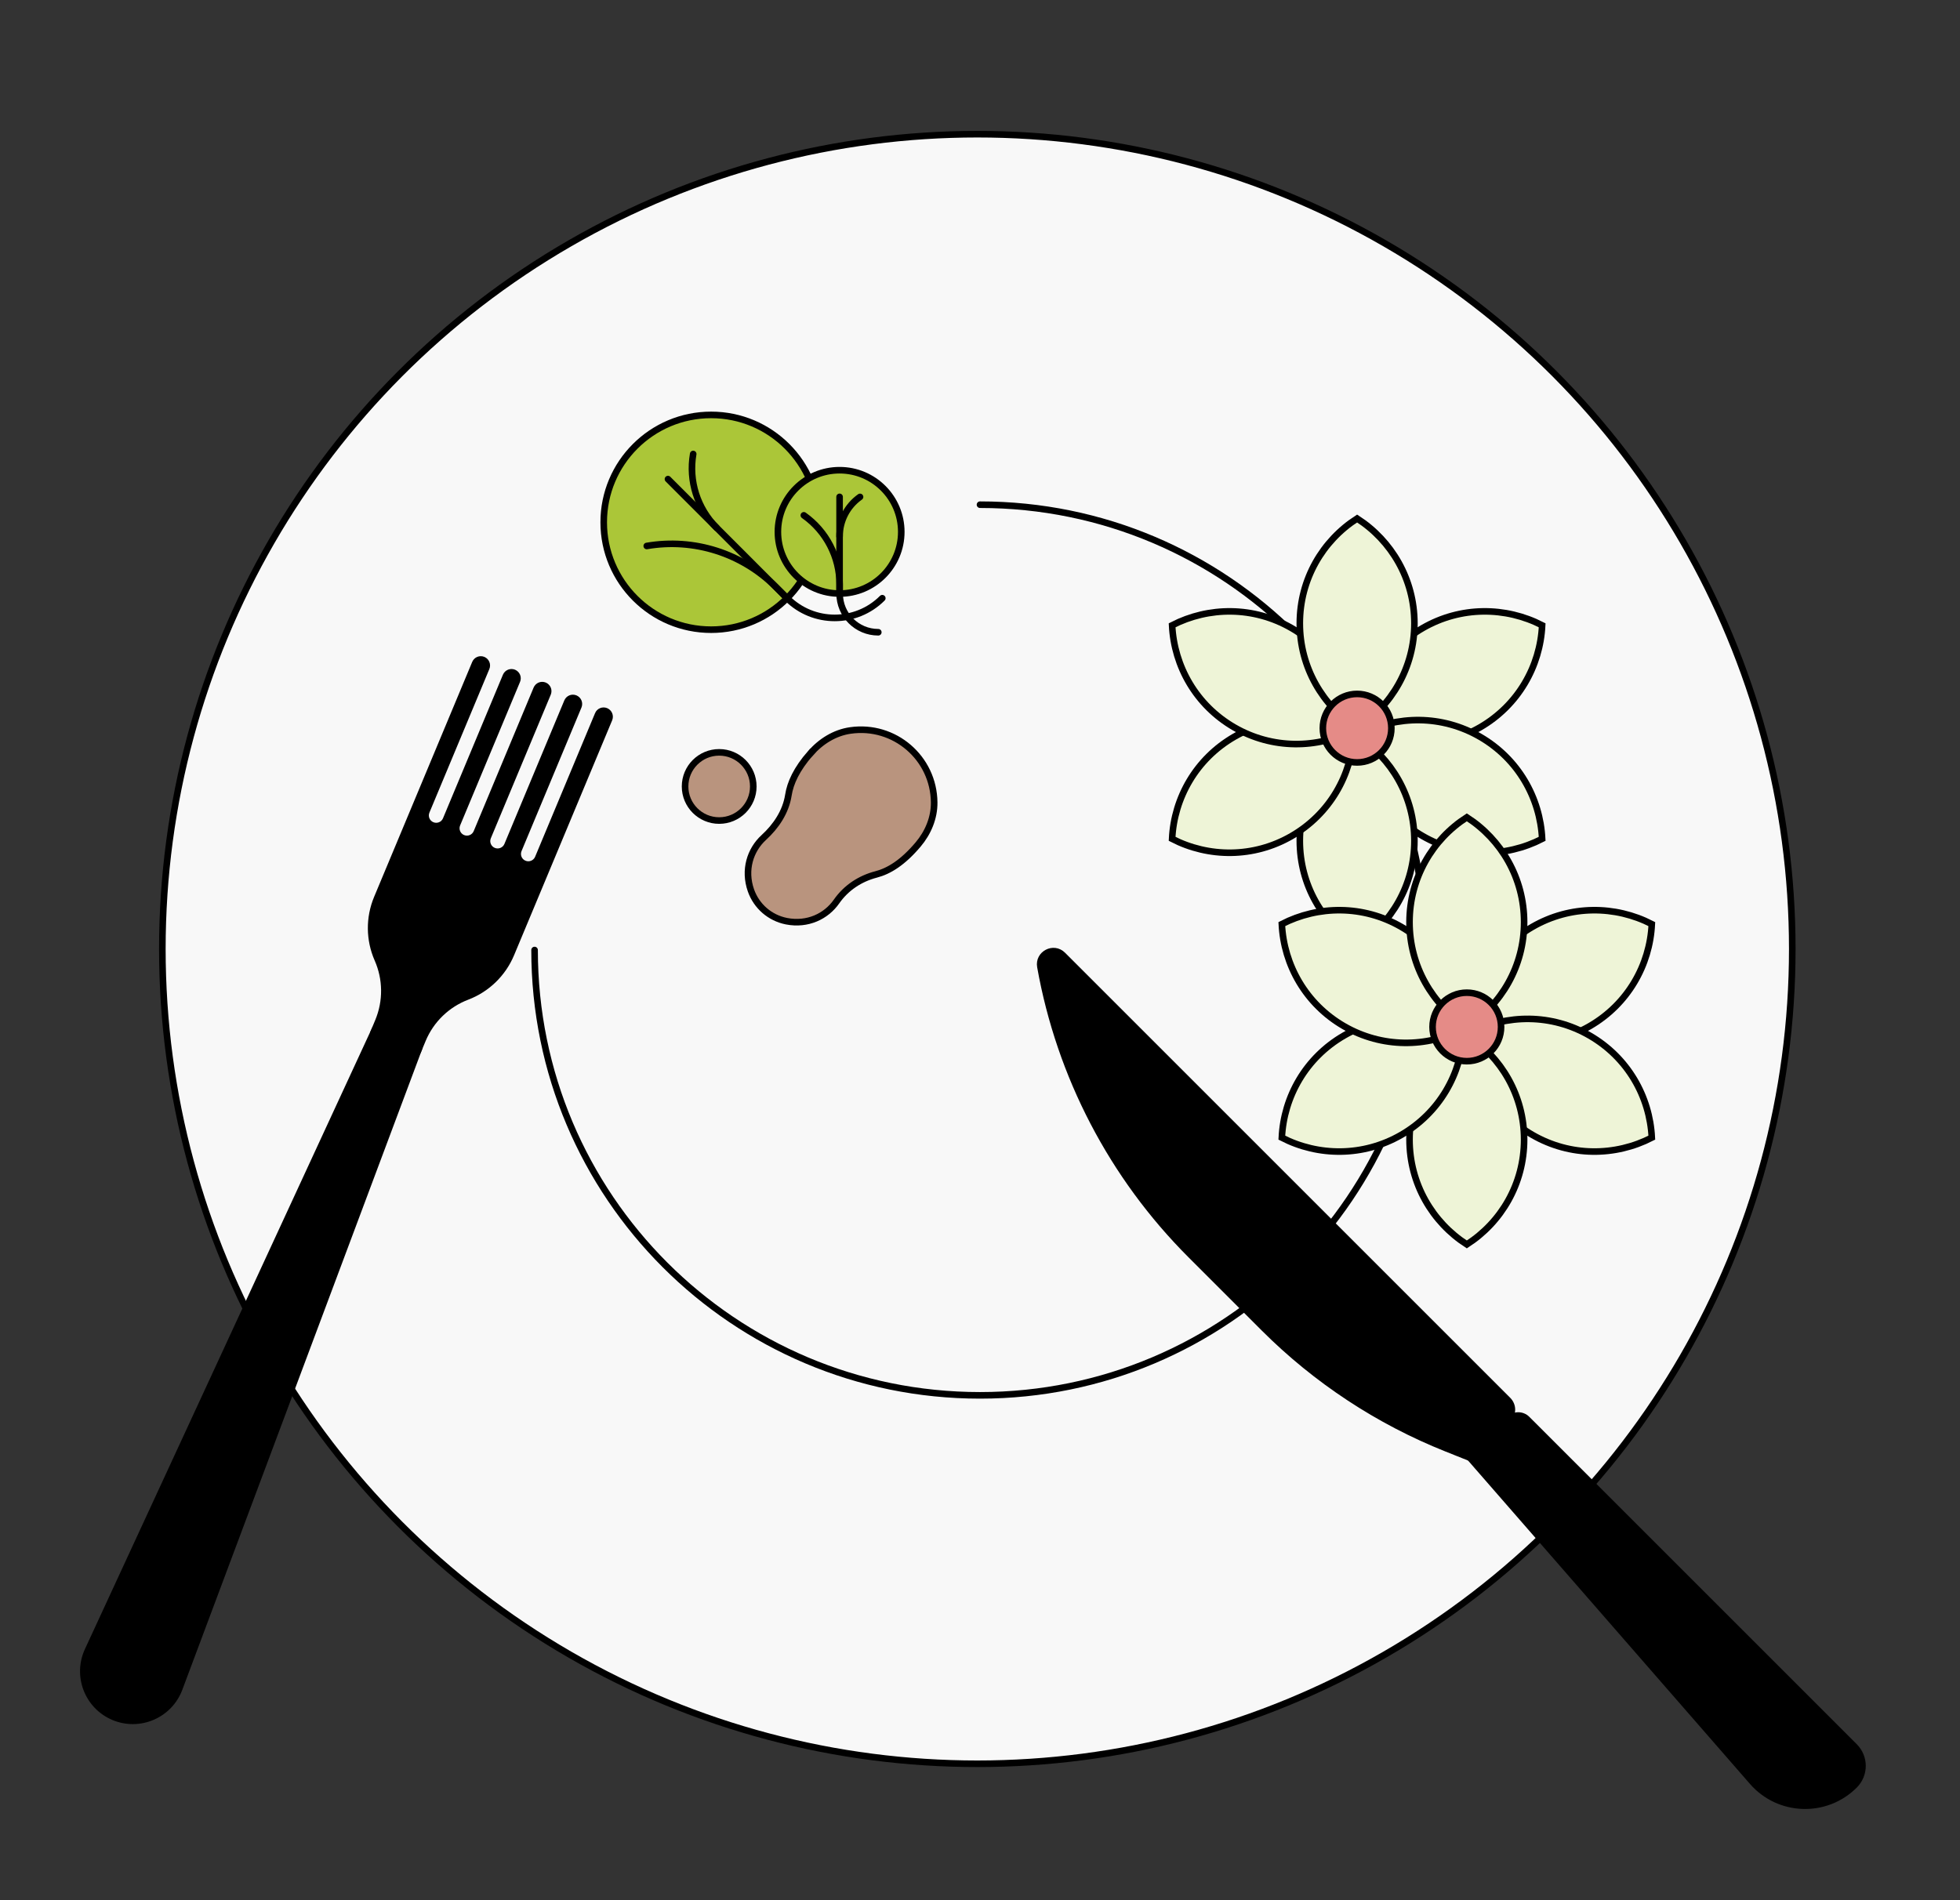 <?xml version="1.0" encoding="UTF-8"?><svg id="ILLUSTRATION" xmlns="http://www.w3.org/2000/svg" width="357.48" height="346.63" viewBox="0 0 357.48 346.63"><rect x="0" y="0" width="357.48" height="346.63" fill="#333333" stroke="none"/><defs><style>.cls-1,.cls-2,.cls-3,.cls-4,.cls-5,.cls-6{stroke:#000;stroke-linecap:round;stroke-miterlimit:10;}.cls-2{fill:#b9947e;}.cls-2,.cls-3,.cls-4,.cls-5,.cls-6{stroke-width:1.2px;}.cls-3{fill:#e58b87;}.cls-4{fill:#abc638;}.cls-5{fill:#f8f8f8;}.cls-6{fill:none;}.cls-7{fill:#eef4d7;stroke-width:0px;}</style></defs><circle class="cls-5" cx="178.25" cy="173.12" r="148.64"/><path class="cls-5" d="M178.74,92.07c44.87,0,81.24,36.37,81.24,81.24s-36.37,81.24-81.24,81.24-81.24-36.37-81.24-81.24"/><circle class="cls-4" cx="129.7" cy="95.28" r="19.59"/><path class="cls-6" d="M160.92,109.13c-4.79,4.79-12.57,4.79-17.36,0h0s-2.05-2.05-2.05-2.05c-6.17-6.17-14.95-8.96-23.55-7.48h0"/><path class="cls-6" d="M130.71,96.29c-3.53-3.53-5.13-8.55-4.28-13.47"/><line class="cls-5" x1="121.83" y1="87.4" x2="143.55" y2="109.13"/><circle class="cls-4" cx="153.13" cy="97.03" r="11.25"/><path class="cls-6" d="M160.19,115.34c-3.9,0-7.05-3.16-7.05-7.05h0v-1.67c0-5.01-2.43-9.71-6.53-12.61h0"/><path class="cls-6" d="M153.13,97.86c0-2.87,1.39-5.56,3.73-7.21"/><line class="cls-5" x1="153.13" y1="90.64" x2="153.13" y2="108.29"/><path class="cls-7" d="M281.27,114.07c-6.64-3.42-14.84-3.51-21.79.51s-10.98,11.15-11.33,18.62c6.64,3.42,14.84,3.51,21.79-.51s10.98-11.15,11.33-18.62Z"/><path class="cls-6" d="M281.27,114.07c-6.64-3.42-14.84-3.51-21.79.51s-10.98,11.15-11.33,18.62c6.64,3.42,14.84,3.51,21.79-.51s10.98-11.15,11.33-18.62Z"/><path class="cls-7" d="M281.27,153.03c-.36-7.47-4.38-14.6-11.33-18.62s-15.14-3.93-21.79-.51c.36,7.47,4.38,14.6,11.33,18.62s15.14,3.93,21.79.51Z"/><path class="cls-6" d="M281.27,153.03c-.36-7.47-4.38-14.6-11.33-18.62s-15.14-3.93-21.79-.51c.36,7.47,4.38,14.6,11.33,18.62s15.14,3.93,21.79.51Z"/><path class="cls-7" d="M247.52,172.51c6.29-4.04,10.45-11.09,10.45-19.12s-4.17-15.08-10.45-19.12c-6.29,4.04-10.45,11.09-10.45,19.12s4.17,15.08,10.45,19.12Z"/><path class="cls-6" d="M247.52,172.51c6.29-4.04,10.45-11.09,10.45-19.12s-4.17-15.08-10.45-19.12c-6.29,4.04-10.45,11.09-10.45,19.12s4.17,15.08,10.45,19.12Z"/><path class="cls-7" d="M213.78,153.03c6.64,3.42,14.84,3.51,21.79-.51s10.98-11.15,11.33-18.62c-6.64-3.42-14.84-3.51-21.79.51s-10.98,11.15-11.33,18.62Z"/><path class="cls-6" d="M213.78,153.03c6.64,3.42,14.84,3.51,21.79-.51s10.98-11.15,11.33-18.62c-6.64-3.42-14.84-3.51-21.79.51s-10.98,11.15-11.33,18.62Z"/><path class="cls-7" d="M213.78,114.07c.36,7.47,4.38,14.6,11.33,18.62s15.14,3.93,21.79.51c-.36-7.47-4.38-14.6-11.33-18.62s-15.14-3.93-21.79-.51Z"/><path class="cls-6" d="M213.78,114.07c.36,7.47,4.38,14.6,11.33,18.62s15.14,3.93,21.79.51c-.36-7.47-4.38-14.6-11.33-18.62s-15.14-3.93-21.79-.51Z"/><path class="cls-7" d="M247.52,94.59c-6.29,4.04-10.45,11.09-10.45,19.12s4.17,15.08,10.45,19.12c6.29-4.04,10.45-11.09,10.45-19.12s-4.17-15.08-10.45-19.12Z"/><path class="cls-6" d="M247.52,94.59c-6.29,4.04-10.45,11.09-10.45,19.12s4.17,15.08,10.45,19.12c6.29-4.04,10.45-11.09,10.45-19.12s-4.17-15.08-10.45-19.12Z"/><circle class="cls-3" cx="247.52" cy="132.84" r="6.25"/><path class="cls-7" d="M301.27,168.58c-6.64-3.42-14.84-3.51-21.79.51s-10.98,11.15-11.33,18.62c6.64,3.42,14.84,3.51,21.79-.51s10.98-11.15,11.33-18.62Z"/><path class="cls-6" d="M301.27,168.58c-6.64-3.42-14.84-3.51-21.79.51s-10.98,11.15-11.33,18.62c6.64,3.42,14.84,3.51,21.79-.51s10.98-11.15,11.33-18.62Z"/><path class="cls-7" d="M301.27,207.54c-.36-7.47-4.38-14.6-11.33-18.62s-15.14-3.93-21.79-.51c.36,7.47,4.38,14.6,11.33,18.62s15.14,3.93,21.79.51Z"/><path class="cls-6" d="M301.27,207.54c-.36-7.47-4.38-14.6-11.33-18.62s-15.14-3.93-21.79-.51c.36,7.47,4.38,14.6,11.33,18.62s15.14,3.93,21.79.51Z"/><path class="cls-7" d="M267.53,227.02c6.29-4.04,10.45-11.09,10.45-19.12s-4.17-15.08-10.45-19.12c-6.29,4.04-10.45,11.09-10.45,19.12s4.17,15.08,10.45,19.12Z"/><path class="cls-6" d="M267.53,227.02c6.29-4.04,10.45-11.09,10.45-19.12s-4.17-15.08-10.45-19.12c-6.29,4.04-10.45,11.09-10.45,19.12s4.17,15.08,10.45,19.12Z"/><path class="cls-7" d="M233.79,207.54c6.64,3.42,14.84,3.51,21.79-.51s10.98-11.15,11.33-18.62c-6.64-3.42-14.84-3.51-21.79.51s-10.98,11.15-11.33,18.62Z"/><path class="cls-6" d="M233.79,207.54c6.64,3.42,14.84,3.51,21.79-.51s10.98-11.15,11.33-18.62c-6.64-3.42-14.84-3.51-21.79.51s-10.98,11.15-11.33,18.62Z"/><path class="cls-7" d="M233.79,168.58c.36,7.47,4.38,14.6,11.33,18.62s15.14,3.93,21.79.51c-.36-7.47-4.38-14.6-11.33-18.62s-15.14-3.93-21.79-.51Z"/><path class="cls-6" d="M233.79,168.58c.36,7.47,4.38,14.6,11.33,18.62s15.14,3.93,21.79.51c-.36-7.47-4.38-14.6-11.33-18.62s-15.14-3.93-21.79-.51Z"/><path class="cls-7" d="M267.53,149.1c-6.29,4.04-10.45,11.09-10.45,19.12s4.17,15.08,10.45,19.12c6.29-4.04,10.45-11.09,10.45-19.12s-4.17-15.08-10.45-19.12Z"/><path class="cls-6" d="M267.53,149.1c-6.29,4.04-10.45,11.09-10.45,19.12s4.17,15.08,10.45,19.12c6.29-4.04,10.45-11.09,10.45-19.12s-4.17-15.08-10.45-19.12Z"/><circle class="cls-3" cx="267.53" cy="187.34" r="6.25"/><path class="cls-1" d="M275.1,258.97l-7.05,7.05-4.23-1.69c-12.48-4.98-23.82-12.45-33.33-21.95l-13.37-13.37c-14.32-14.32-23.91-32.7-27.46-52.64h0c-.43-2.42,2.51-3.95,4.24-2.21l81.2,81.2c1,1,1,2.62,0,3.62Z"/><path class="cls-1" d="M338.3,325.75h0c1.99-1.99,1.99-5.21,0-7.2l-59.73-59.73c-.92-.92-2.41-.92-3.32,0l-7.2,7.2,51.5,59.09c4.88,5.6,13.49,5.9,18.75.64Z"/><path class="cls-2" d="M147.81,137.42c-2.52,2.89-3.67,5.4-4.02,7.65-.48,3.03-2.23,5.65-4.49,7.72-2.48,2.27-3.64,5.92-2.34,9.64,1.02,2.9,3.46,5.02,6.48,5.62,3.84.75,7.24-.87,9.14-3.6,1.73-2.48,4.28-4.17,7.21-4.93,2.36-.61,4.89-2.18,7.66-5.46,1.82-2.15,2.96-4.86,2.93-7.68-.08-8.11-7.25-14.28-15.29-13.12-2.85.41-5.39,2-7.27,4.17Z"/><circle class="cls-2" cx="131.17" cy="143.47" r="6.22"/><path class="cls-1" d="M20.71,313.32h0c4.78,1.99,10.25-.38,12.07-5.22l43.65-116.61-8.26-3.45-52.23,113.02c-2.17,4.7,0,10.26,4.77,12.26Z"/><path class="cls-1" d="M108.99,130.3l-10.93,26.19c-.39.94-1.47,1.38-2.41.99h0c-.94-.39-1.38-1.47-.99-2.41l10.93-26.19c.25-.61-.03-1.3-.64-1.56h0c-.61-.25-1.3.03-1.56.64l-10.93,26.19c-.39.94-1.47,1.38-2.41.99h0c-.94-.39-1.38-1.47-.99-2.41l10.93-26.19c.25-.61-.03-1.3-.64-1.56h0c-.61-.25-1.3.03-1.56.64l-10.93,26.19c-.39.94-1.47,1.38-2.41.99h0c-.94-.39-1.38-1.47-.99-2.41l10.93-26.19c.25-.61-.03-1.3-.64-1.56h0c-.61-.25-1.3.03-1.56.64l-10.93,26.19c-.39.94-1.47,1.38-2.41.99h0c-.94-.39-1.38-1.47-.99-2.41l10.93-26.19c.25-.61-.03-1.3-.64-1.56h0c-.61-.25-1.3.03-1.56.64l-11.64,27.89-6.26,14.99c-1.5,3.6-1.46,7.65.11,11.22h0c1.57,3.57,1.61,7.62.11,11.22l-.74,1.78,8.26,3.45.74-1.78c1.5-3.6,4.41-6.42,8.06-7.81h0c3.64-1.39,6.55-4.21,8.06-7.81l6.26-14.99,11.64-27.89c.25-.61-.03-1.3-.64-1.56h0c-.61-.25-1.3.03-1.56.64Z"/></svg>
